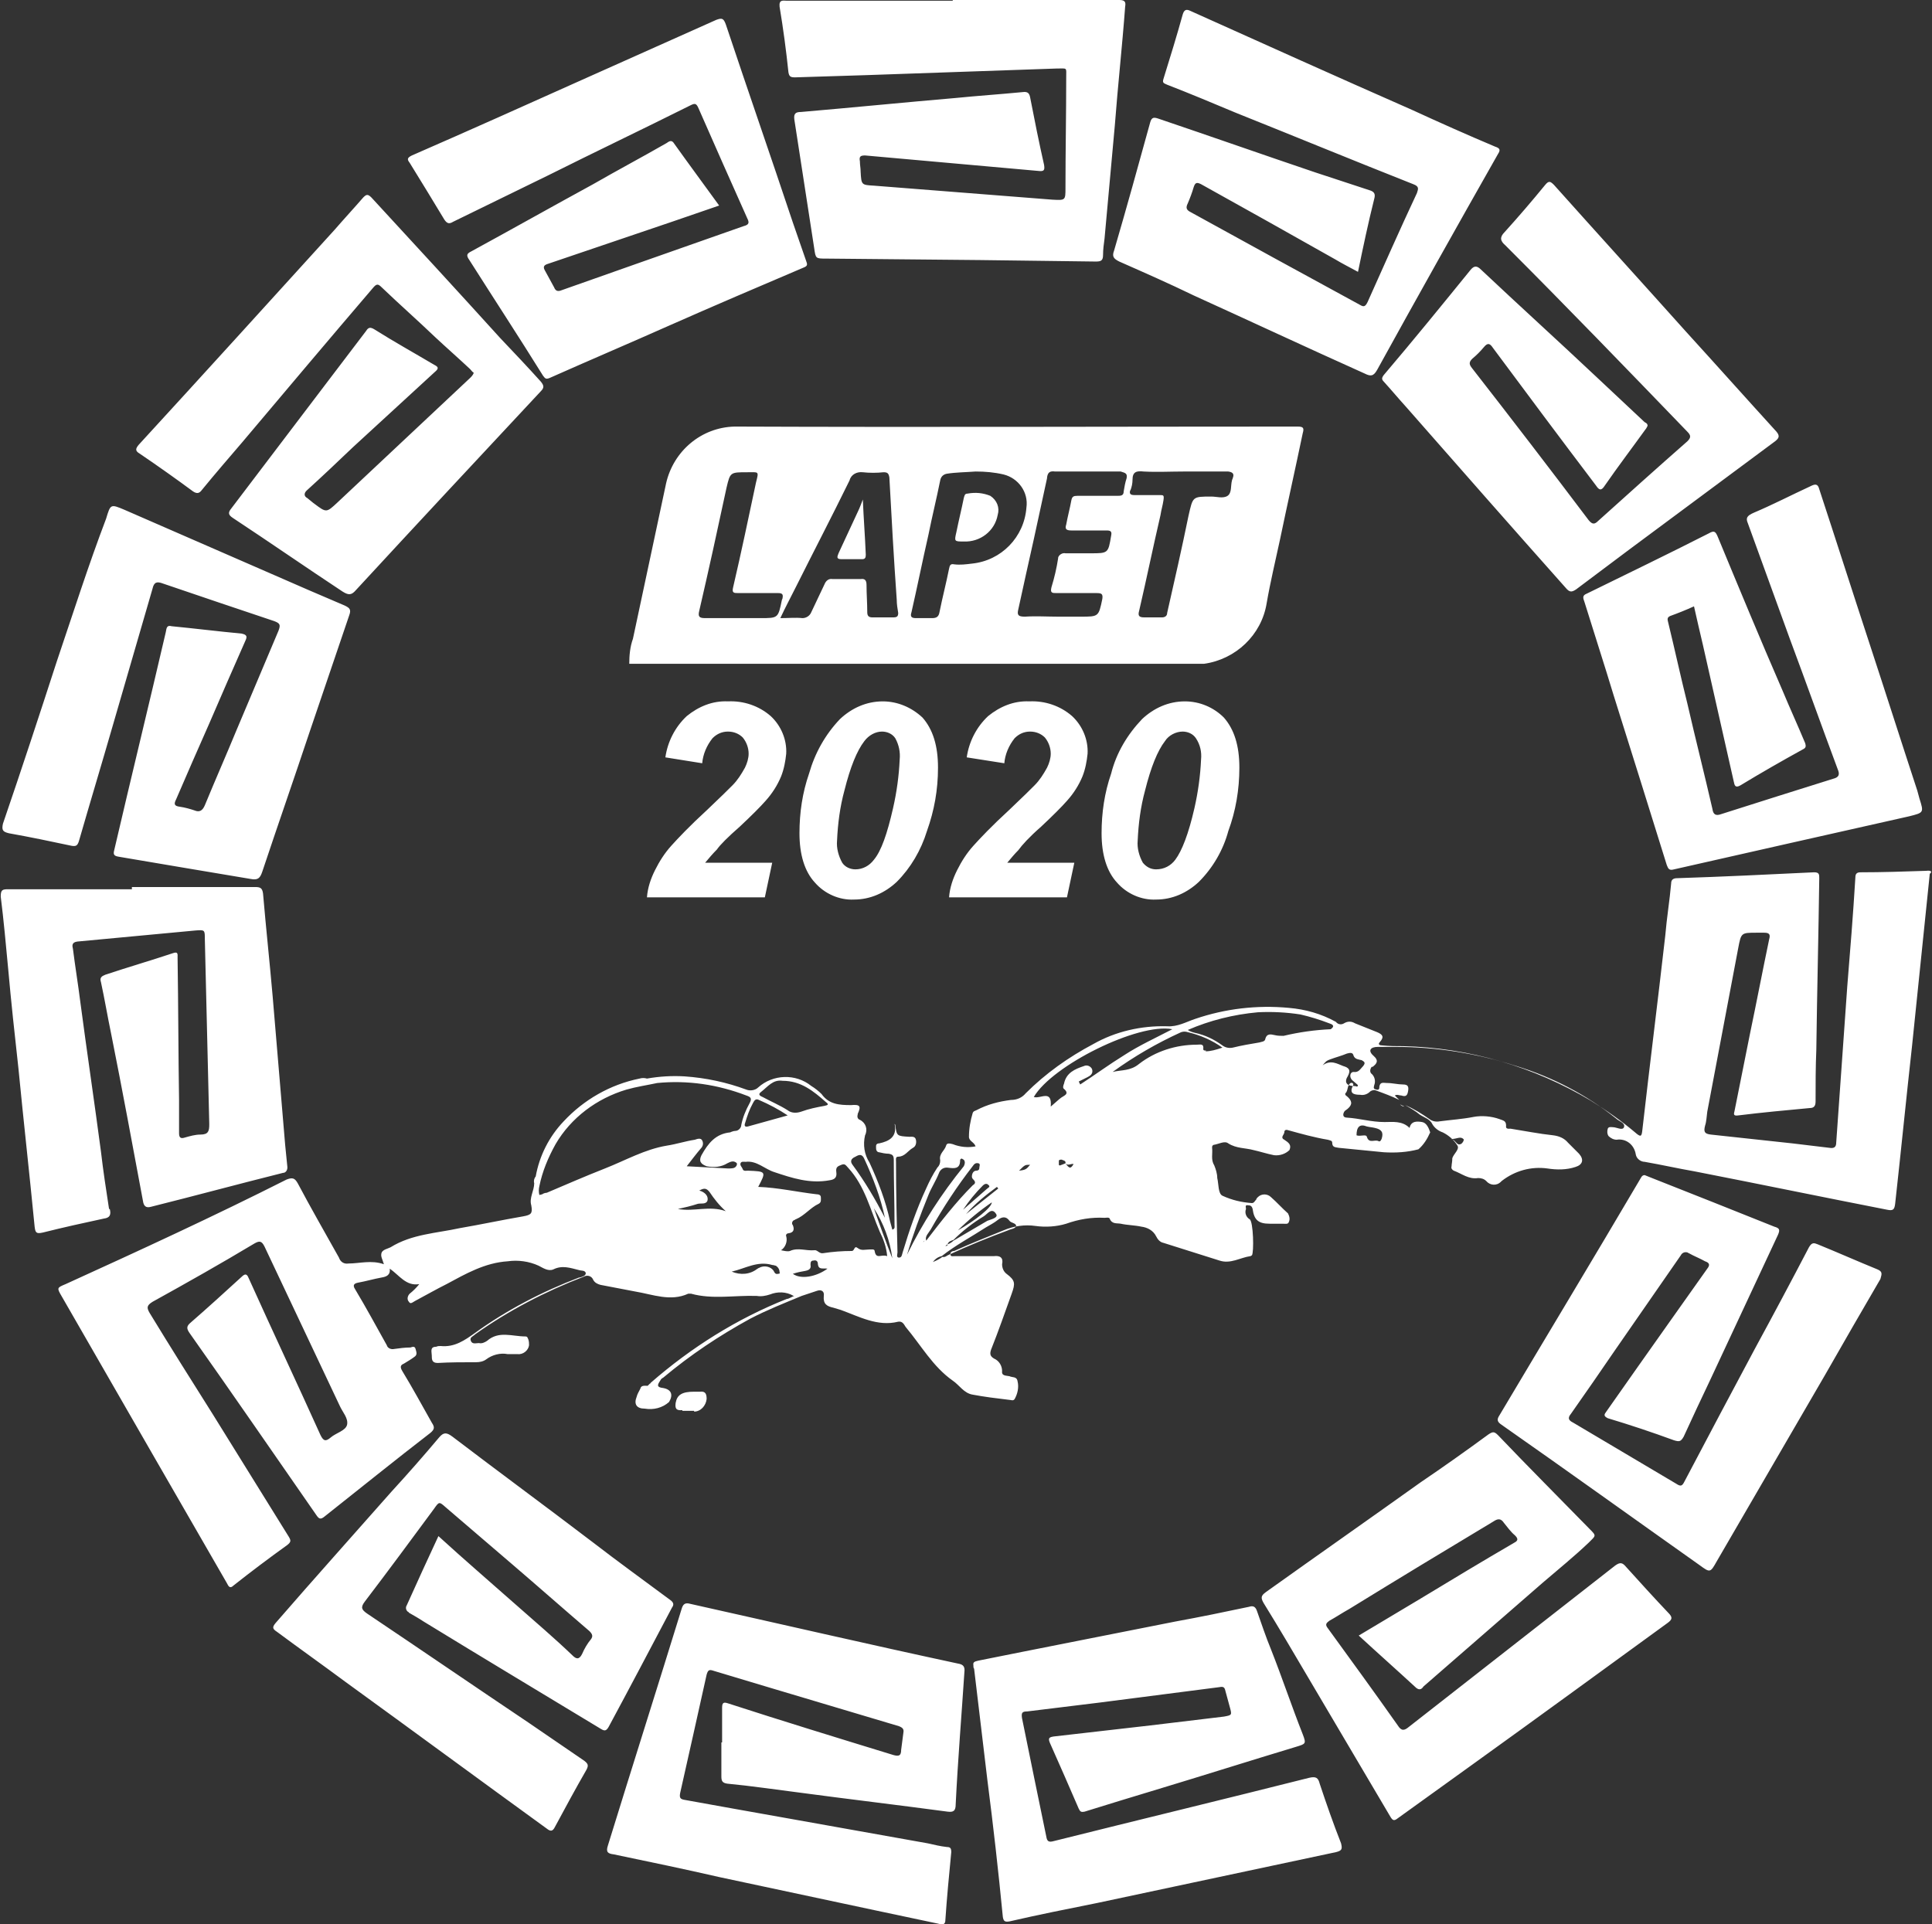 <?xml version="1.0" encoding="utf-8"?>
<!-- Generator: Adobe Illustrator 24.2.1, SVG Export Plug-In . SVG Version: 6.00 Build 0)  -->
<svg version="1.1" id="Layer_1" xmlns="http://www.w3.org/2000/svg" xmlns:xlink="http://www.w3.org/1999/xlink" x="0px" y="0px"
	 viewBox="0 0 262.2 261.2" style="enable-background:new 0 0 262.2 261.2;" xml:space="preserve">
<rect x="0" y="0" width="262.2" height="261.2" fill="#333333" stroke="none"/>
<style type="text/css">
	.st0{fill:#FFFFFF;}
</style>
<path class="st0" d="M107,9.8c0.1,0.6,0.3,0.7,0.9,0.7c3.2-0.1,6.4-0.2,9.6-0.3c8.6-0.3,17.3-0.6,25.9-0.9c1.5,0,1.3-0.2,1.3,1.2
	c0,5-0.1,10-0.1,15c0,1.7,0,1.7-1.8,1.6l-24.2-1.9c-1.7-0.1-1.7-0.1-1.8-1.9c0-0.5-0.1-0.9-0.1-1.4c-0.1-0.6,0-0.8,0.7-0.8
	c7.8,0.7,15.7,1.4,23.5,2.1c0.8,0.1,0.9-0.1,0.8-0.8c-0.7-3.1-1.3-6.1-1.9-9.2c-0.1-0.5-0.3-0.8-1-0.7c-3.1,0.3-6.1,0.5-9.1,0.8
	c-7,0.6-14,1.3-21,1.9c-0.7,0-1,0.2-0.9,1c0.9,5.8,1.8,11.7,2.7,17.5c0.2,1.4,0.2,1.4,1.6,1.4l21,0.2l15.6,0.2c0.7,0,1-0.1,1-0.9
	c0-0.7,0.1-1.5,0.2-2.2l1.4-15.4c0.4-5.3,1-10.7,1.4-16.1c0.1-0.6,0-0.9-0.8-0.9h-22.6l0,0.1h-22.5c-0.5,0-1.1-0.2-1,0.8
	C106.3,3.9,106.7,6.9,107,9.8z M197,158.3c-0.1,0.3,0.1,0.5,0.3,0.6c1.1,0.4,2,1.2,3.3,1c0.4,0,0.8,0.1,1.1,0.4
	c0.5,0.6,1.4,0.7,2,0.1c0,0,0,0,0.1-0.1c1.8-1.4,4-2,6.2-1.7c1.3,0.2,2.6,0.2,3.8-0.2c1-0.3,1.2-1,0.5-1.8c-0.5-0.5-1-1-1.5-1.5
	c-0.5-0.6-1.2-0.9-2-1c-1.9-0.2-3.9-0.6-5.8-0.9c-0.2,0-0.7,0.1-0.6-0.4c0-0.7-0.4-0.7-0.9-0.9c-1.1-0.4-2.4-0.5-3.5-0.3
	c-1.5,0.3-3.1,0.4-4.6,0.6c-0.5,0.1-1,0-1.4-0.3c-1-0.7-2.1-1.4-3.3-1.9c0.7,0.4,1.4,0.8,2,1.3c0.6,0.4,1.4,0.6,1.7,1.3v0
	c0.3,0.5,0.8,0.9,1.4,1.1c0.8,0.4,1.5,1,2,1.8c0.3,0.5-0.5,1.1-0.7,1.7C197.1,157.7,197,158,197,158.3z M197,154.6
	c0.7,0,1.2-0.4,1.6,0v0c0.2,0.1-0.2,0.7-0.4,0.7C197.7,155.5,197.6,154.8,197,154.6z M190.6,150.2L190.6,150.2l-0.6-0.3
	C190.2,150.1,190.4,150.2,190.6,150.2z M190.7,150.2L190.7,150.2L190.7,150.2L190.7,150.2z M261.4,118.2L261.4,118.2
	c-3,0.1-5.9,0.2-8.9,0.2c-0.5,0-0.7,0.2-0.7,0.7c-0.3,5-0.7,9.9-1.1,14.8c-0.5,7.1-1,14.1-1.5,21.2c0,0.6-0.3,0.8-0.9,0.7
	c-1.7-0.2-3.3-0.4-5-0.6c-3.7-0.4-7.4-0.8-11.1-1.2c-0.9-0.1-1-0.4-0.8-1.2c0.2-0.6,0.2-1.2,0.3-1.9c1.4-7.4,2.8-14.8,4.2-22.2
	c0.4-2.1,0.4-2.1,2.5-2.1h1c0.7,0,0.9,0.2,0.7,0.9c-0.9,4.3-1.7,8.5-2.6,12.8c-0.7,3.5-1.4,7-2.1,10.5c-0.1,0.4-0.2,0.7,0.5,0.6
	c3.2-0.4,6.5-0.7,9.7-1c0.6,0,0.8-0.3,0.8-0.9c0-2.3,0-4.7,0.1-7c0.1-7.8,0.3-15.6,0.4-23.3c0-0.5,0-0.8-0.7-0.8
	c-6.2,0.3-12.4,0.6-18.6,0.8c-0.5,0-0.8,0.2-0.8,0.7c-0.2,2.3-0.6,4.7-0.8,7.1c-1,8.8-2.1,17.5-3.1,26.3c-0.1,1-0.2,1.1-1,0.4
	c-1.9-1.6-3.9-3-6-4.3c-7.7-4.6-16.5-7.2-25.5-7.4c-0.9,0-1.8,0-2.8-0.1c-0.3,0-0.7-0.1-0.3-0.5c0.6-0.7,0.3-1-0.4-1.3
	c-1-0.4-2-0.8-3-1.2c-0.5-0.3-1-0.3-1.5,0c-0.3,0.2-0.8,0.2-1.1-0.2c-2-1.1-4.1-1.7-6.4-1.9c-4.3-0.4-8.6,0.1-12.7,1.5
	c-1.2,0.4-2.4,1.1-3.8,1c-3.5-0.1-7,0.7-10,2.4c-3.4,1.8-6.5,4-9.2,6.7c-0.5,0.6-1.2,0.9-2,0.9c-1.6,0.2-3.2,0.6-4.7,1.4
	c-0.2,0.1-0.4,0.1-0.5,0.4c-0.3,1-0.5,2.1-0.5,3.2c0,0.6,0.7,0.7,0.9,1.3c-1,0.2-2.1,0.1-3.1-0.3c-0.4-0.1-0.8-0.2-0.9,0.2
	c-0.2,0.7-1,1.1-0.8,2c0,0.4-0.1,0.7-0.4,1c-0.6,0.9-1.1,1.9-1.5,2.8c-1.3,2.8-2.3,5.7-3.2,8.7c-0.1,0.3-0.1,0.7-0.5,0.7
	s-0.2-0.5-0.2-0.7c-0.1-4.1-0.2-8.2-0.2-12.3c0-0.3-0.1-0.7,0.3-0.7c0.9,0,1.3-0.8,2-1.2c0.4-0.2,0.5-0.7,0.4-1.1
	c-0.1-0.5-0.6-0.4-0.9-0.4c-1.7-0.1-1.7-0.1-1.9-1.6c0-0.1-0.1-0.1-0.1-0.2c0.4,1.8-0.7,2.4-2.1,2.7h-0.1c-0.4,0.1-0.3,0.4-0.3,0.7
	c0,0.3,0.2,0.5,0.4,0.5c0,0,0,0,0,0c0.4,0.1,0.9,0.2,1.3,0.2c0.6,0.1,0.7,0.3,0.7,0.9c0,3,0.1,5.9,0.1,8.8c0,0.2,0.1,0.5-0.3,0.6
	c-0.1-0.4-0.2-0.7-0.3-1.1c-0.6-2.8-1.6-5.4-2.8-8c-0.7-1.1-0.9-2.4-0.6-3.7c0.4-0.8,0.1-1.7-0.7-2.1c-0.3-0.1-0.4-0.4-0.3-0.7
	c0,0,0-0.1,0-0.1c0.5-1.1,0.3-1.3-0.9-1.2c-1.6,0-3-0.1-4-1.5c-0.4-0.4-0.9-0.8-1.4-1.1c-2.1-1.7-5.2-1.6-7.2,0.2
	c-0.4,0.4-1.1,0.5-1.6,0.3c-2.7-1-5.5-1.6-8.4-1.8c-1.7-0.1-3.4,0-5.1,0.3c-0.3-0.1-0.7-0.1-1,0c-4,0.8-7.6,2.9-10.3,5.8
	c-2,2.1-3.3,4.7-3.8,7.5c-0.2,0.2-0.3,0.6-0.2,0.9c0,1-0.7,2-0.4,3c0.2,1.1,0,1.3-1.1,1.5c-2.9,0.5-5.7,1.1-8.6,1.6
	c-3.2,0.7-6.5,0.8-9.4,2.6c-0.4,0.2-1,0.3-1.2,0.7c-0.2,0.5,0.1,0.9,0.3,1.6c-1.7-0.6-3.3-0.1-4.8-0.1c-0.6,0.1-1.1-0.2-1.3-0.8
	c-1.9-3.4-3.8-6.7-5.6-10.1c-0.4-0.7-0.7-0.8-1.5-0.5C29,165.1,19,169.7,8.9,174.3c-1.2,0.5-1.2,0.5-0.5,1.7L21,197.9l9.8,17
	c0.2,0.4,0.4,0.8,0.9,0.3c2.4-1.9,4.8-3.7,7.3-5.5c0.5-0.4,0.5-0.6,0.2-1.1c-3.4-5.5-6.9-11.1-10.3-16.6c-2.9-4.6-5.8-9.2-8.6-13.8
	c-0.4-0.7-0.4-1,0.4-1.5c4.7-2.6,9.3-5.2,13.8-7.9c0.7-0.4,1-0.4,1.4,0.4c3.4,7.2,6.8,14.4,10.2,21.6c0.4,0.9,1.2,1.7,1,2.6
	c-0.2,0.8-1.5,1.1-2.2,1.7c-0.7,0.6-1,0.5-1.4-0.3c-3.2-7.1-6.5-14.1-9.7-21.2c-0.2-0.5-0.4-0.9-1-0.3c-2.3,2.1-4.6,4.2-6.9,6.2
	c-0.6,0.5-0.6,0.8-0.2,1.4c5.8,8.2,11.5,16.5,17.2,24.7c0.4,0.6,0.6,0.7,1.2,0.2c4.8-3.8,9.5-7.6,14.3-11.3c0.6-0.5,0.6-0.8,0.2-1.4
	c-1.3-2.3-2.6-4.7-4-7c-0.3-0.5-0.3-0.8,0.2-1c0.5-0.3,1-0.6,1.4-0.9c0.5-0.3,0.3-0.7,0.2-1.1c-0.1-0.4-0.4-0.3-0.7-0.2
	c-0.7,0-1.5,0.1-2.2,0.2c-0.4,0.1-0.9-0.1-1-0.5c-1.4-2.5-2.8-5.1-4.3-7.6c-0.4-0.6-0.1-0.8,0.4-0.9c1.1-0.2,2.1-0.5,3.2-0.7
	c0.6-0.1,1.2-0.3,1.1-1.2c1.3,0.9,2.2,2.4,4,2.1c-0.4,0.5-0.8,0.9-1.3,1.3c-0.3,0.3-0.4,0.8-0.1,1.1c0.2,0.4,0.6,0,0.8-0.1
	c1.5-0.8,2.9-1.6,4.3-2.3c2.6-1.4,5.2-2.9,8.3-3.1c1.4-0.2,2.9,0,4.2,0.6c0.6,0.3,1.3,0.8,2,0.5c1.2-0.6,2.3-0.2,3.5,0.1
	c0.3,0.1,0.8,0,0.9,0.4c0,0.4-0.5,0.5-0.8,0.6c0,0-0.1,0-0.1,0c-5,1.9-9.8,4.4-14.1,7.5c-1.4,1-2.8,2-4.7,1.8c-0.2,0-0.4,0-0.6,0.1
	c-0.9,0-0.6,0.7-0.6,1.2c0,0.5,0,1,0.8,1c1.7-0.1,3.5-0.1,5.2-0.1c0.5,0,1-0.1,1.4-0.4c0.8-0.6,1.9-0.9,2.9-0.7h1.3
	c0.8,0.1,1.5-0.5,1.6-1.2c0-0.3,0-0.5-0.1-0.8c-0.1-0.2-0.1-0.4-0.4-0.4c-1.8,0-3.6-0.8-5.2,0.6c-0.3,0.2-0.7,0.4-1.1,0.3
	c-0.4,0-0.9,0.2-1.1-0.3c-0.2-0.5,0.3-0.6,0.6-0.9c4.5-3.2,9.5-5.8,14.7-7.8c0.5-0.3,1.1-0.1,1.3,0.4c0,0,0,0,0,0
	c0.2,0.4,0.6,0.6,1,0.7c1.6,0.3,3.1,0.6,4.7,0.9c2.4,0.4,4.8,1.4,7.2,0.3c0.1,0,0.2,0,0.4,0c2.9,0.8,5.9,0.2,8.9,0.3
	c0.6,0.1,1.2,0,1.8-0.2c1-0.4,2.2-0.4,3.2,0.2l0.1,0c-0.3,0.1-0.6,0.3-0.9,0.4l-0.1,0c-6.8,2.7-13,6.6-18.5,11.4
	c0,0.1-0.1,0.1-0.1,0.1l-0.3,0.3c-0.4,0-0.9-0.1-1,0.4c-0.2,0.4-0.4,0.7-0.5,1.1c-0.4,1,0,1.6,1.1,1.6c1.2,0.2,2.4-0.1,3.3-0.9
	c0.6-1,0.3-1.7-0.8-1.9c-0.9-0.1-0.8-0.4-0.4-1c0.1-0.2,0.2-0.3,0.4-0.4c3.7-3.1,7.6-5.7,11.8-8c2.3-1.2,4.6-2.1,7-3.1l0,0l2.1-0.7
	c0.6-0.2,1,0.1,0.9,0.7c-0.1,1.1,0.4,1.4,1.3,1.6c0.3,0.1,0.7,0.2,1,0.3c2.5,0.9,5,2.3,7.8,1.6c0.6-0.1,0.8,0.4,1,0.7
	c2.1,2.5,3.7,5.4,6.4,7.3c0.9,0.6,1.5,1.7,2.7,1.9c1.6,0.3,3.2,0.5,4.9,0.7c0.3,0,0.6,0.2,0.8-0.1c0.4-0.7,0.6-1.6,0.4-2.4
	c-0.1-0.7-0.7-0.5-1.1-0.7c-0.4-0.1-1.1,0-1-0.7c0-0.7-0.4-1.4-1.1-1.7c-0.5-0.3-0.6-0.6-0.4-1.2c1-2.5,1.9-5.1,2.8-7.6
	c0.5-1.4,0.5-1.8-0.7-2.7c-0.4-0.3-0.6-0.8-0.6-1.3c0.2-0.9-0.3-1.2-1.1-1.1h-5.3c-0.2,0-0.6,0.1-0.6-0.2c-0.1-0.3,0.2-0.5,0.5-0.5
	c2.2-1,4.5-1.9,6.7-2.8c1.4-0.6,2.9-0.8,4.3-0.6c1.4,0.2,2.9,0.1,4.2-0.3c1.7-0.6,3.4-0.9,5.2-0.8c0.2,0,0.6-0.1,0.7,0.1
	c0.3,0.8,1,0.6,1.5,0.7c0.9,0.2,1.9,0.2,2.8,0.4c0.8,0.1,1.6,0.5,2,1.3c0.2,0.4,0.5,0.8,1,0.9c2.5,0.8,5.1,1.6,7.6,2.4
	c1.5,0.5,2.8-0.4,4.2-0.6c0.1,0,0.1-0.1,0.2-0.1c0.3-0.4,0.2-4.6-0.3-4.9c-0.5-0.3-0.7-0.9-0.5-1.4c0-0.2-0.2-0.6,0.3-0.5
	c0.3,0,0.5,0.1,0.6,0.5c0.2,1.5,0.8,2,2.3,2h1.8c0.3,0,0.7,0.1,0.8-0.2c0.2-0.4,0.1-0.8-0.1-1.2c-0.8-0.7-1.5-1.5-2.3-2.2
	c-0.5-0.5-1.3-0.5-1.8,0c-0.1,0.1-0.2,0.2-0.2,0.3c-0.2,0.2-0.3,0.5-0.6,0.5c-1.4-0.1-2.7-0.4-4-1c-0.6-0.3-0.5-1.6-0.7-2.4
	c0-0.6-0.2-1.2-0.4-1.7c-0.5-0.8-0.2-1.6-0.3-2.4c0-0.2,0-0.3,0.2-0.4c0.7-0.1,1.5-0.6,2-0.2c1.1,0.7,2.3,0.6,3.4,0.9
	c0.9,0.2,1.8,0.5,2.8,0.7c0.8,0.1,1.6-0.2,2.1-0.7c0.3-0.7-0.1-1-0.7-1.4c-0.6-0.3,0-0.7,0-1c0-0.3,0.2-0.4,0.5-0.3
	c1.8,0.5,3.6,1,5.4,1.3c0.3,0.1,0.6,0.1,0.6,0.4c0,0.7,0.5,0.6,0.9,0.7c2,0.2,4.1,0.4,6.1,0.6c1.6,0.1,3.2,0,4.7-0.4
	c0.7-0.6,1.2-1.4,1.6-2.3c-0.2-0.6-0.5-1.3-1.1-1.4c-0.6-0.1-1.5-0.2-1.7,0.8c-1-1-2.3-0.8-3.4-0.8c-1.8,0-3.4-0.5-5.1-0.6
	c-0.6,0-0.6-0.5-0.3-0.9c0.1-0.1,0.3-0.2,0.4-0.3c0.7-0.6,0.6-1.1-0.1-1.7c-0.2-0.1-0.3-0.3-0.2-0.4c0.4-0.4,0.2-1.1,0.7-1.4
	c0.2-0.1,0.5,0.1,0.3,0.4c-0.5,1,0.1,1.2,1,1.2c0.5,0.1,1-0.1,1.3-0.4c0.2-0.2,0.6-0.3,0.8-0.2c1.1,0.4,2.2,0.8,3.2,1.3
	c-0.2-0.2-0.4-0.4-0.6-0.6c0.3-0.2,0.6,0,0.9,0c0.6,0.2,0.8,0,0.9-0.6c0.1-0.6,0-0.9-0.7-0.9c-0.7,0-1.4-0.2-2.2-0.2
	c-0.4,0-0.9-0.2-1,0.5c0,0.2,0,0.5-0.4,0.4c-0.4-0.1-0.4-0.2-0.3-0.6c0.2-0.5,0.1-1.1-0.3-1.5c-0.3-0.2-0.3-0.6-0.1-0.9
	c0-0.1,0.1-0.1,0.2-0.1c0.5-0.4,0.9-0.8,0.1-1.5s-0.4-1.2,0.6-1.2c0.9,0,1.6,0,2.4,0c5.6,0,11.1,0.9,16.4,2.6
	c4.9,1.5,9.5,3.9,13.5,7.1c0.4,0.4,1.3,0.6,1.1,1.2c-0.2,0.5-1,0-1.5,0c-0.2,0-0.6-0.1-0.7,0.2c-0.1,0.3-0.1,0.7,0.1,1
	c0.3,0.3,0.7,0.5,1.1,0.5c1.3-0.2,2.4,0.7,2.6,2c0,0,0,0,0,0c0.1,0.6,0.7,1,1.2,1c2.3,0.4,4.5,0.9,6.8,1.3
	c8.7,1.7,17.4,3.5,26.1,5.2c0.9,0.2,1-0.1,1.1-0.8c0.8-7.2,1.5-14.3,2.3-21.5c0.8-7.8,1.6-15.5,2.4-23.3
	C262.2,118.4,262.2,118.1,261.4,118.2z M116.1,157L116.1,157c0.5-0.3,0.9-0.4,1.2,0.3c1.2,2.6,2.2,5.2,2.8,8
	c-1.3-2.5-2.7-4.9-4.4-7.2C115.4,157.7,115.4,157.3,116.1,157z M103.3,148.2c0.9-0.7,1.6-1.7,2.9-1.5c2.5,0,4.2,1.4,5.9,2.9
	c0.4,0.3,0.3,0.4-0.2,0.5c-1.1,0.2-2.1,0.4-3.2,0.8c-0.6,0.2-1.3,0.2-1.8-0.2c-1.1-0.7-2.3-1.2-3.4-1.8
	C103,148.7,102.9,148.5,103.3,148.2z M102.2,149.7c0.2-0.4,0.4-0.6,0.8-0.4c1.4,0.6,2.7,1.3,3.9,2.1l-5.4,1.5
	c-0.4,0.1-0.5-0.1-0.4-0.4C101.4,151.5,101.7,150.6,102.2,149.7L102.2,149.7z M92,164.1L92,164.1c0.9-0.2,1.8-0.4,2.7-0.7
	c0.4-0.1,1.1,0.1,1.3-0.4c0.2-0.6-0.3-1.2-1.1-1.4c0.7-0.4,1-0.3,1.4,0.2c0.6,0.9,1.3,1.8,2.2,2.6C96.3,163.6,94.2,164.5,92,164.1z
	 M98.8,158.6L98.8,158.6l-5.6-0.3c0.7-0.9,1.3-1.7,1.9-2.4c0.3-0.3,0.4-0.7,0.2-1.1c-0.2-0.4-0.7-0.2-1-0.1
	c-1.3,0.2-2.5,0.6-3.8,0.8c-3,0.5-5.6,2-8.4,3.1c-2.8,1.1-5.3,2.2-7.9,3.3c-0.2,0-0.5,0.1-0.6,0.2l-0.4,0.1c-0.1-0.4-0.1-0.8,0-1.2
	c0.4-2,1.2-3.9,2.2-5.7c2.1-3.6,5.6-6.2,9.6-7.4c1.4-0.4,2.8-0.6,4.2-0.9c4.1-0.4,8.2,0.2,12.1,1.7c0.6,0.2,0.8,0.4,0.4,1.1
	c-0.5,0.9-0.9,1.9-1.1,2.9c0,0.4-0.4,0.8-0.8,0.8c-0.2,0-0.5,0.1-0.7,0.2c-2,0.2-3,1.5-3.9,3.1c-0.4,0.8-0.1,1.2,0.7,1.5
	c1,0.2,2,0.1,2.8-0.4c0.4-0.2,0.8-0.4,1.2-0.1c0.2,0.1,0.1,0.4,0,0.5C99.7,158.6,99.3,158.6,98.8,158.6z M105.6,172.9
	c-0.4,0.1-0.5-0.2-0.6-0.4c-0.4-0.6-1.3-0.8-2-0.4c-0.1,0-0.1,0.1-0.2,0.1c-1,0.8-2.3,0.9-3.5,0.4c1.8-0.4,3.5-1.5,5.5-0.9
	c0.2,0,0.4,0.1,0.5,0.1c0.3,0.2,0.5,0.5,0.5,0.9C105.9,172.8,105.8,172.9,105.6,172.9z M107.6,172.9L107.6,172.9
	c0.6-0.2,1.1-0.3,1.7-0.4c0.5-0.1,0.8-0.3,0.7-0.8c0-0.3,0-0.6,0.4-0.6c0.4-0.1,0.6,0.1,0.6,0.5c0.1,0.8,0.7,0.5,1.3,0.6
	C110.8,173.3,108.7,173.7,107.6,172.9z M118.7,169.8L118.7,169.8c0-0.3-0.5-0.2-0.8-0.2c-0.5,0-1,0.2-1.5-0.2
	c-0.5-0.4-0.4,0.4-0.8,0.4c-1.3,0-2.6,0.1-3.9,0.3c-0.5,0.1-0.8-0.5-1.2-0.4c-1.1,0.1-2.2-0.4-3.3,0.1c-0.3,0.1-0.7,0-1.2-0.1
	c0.6-0.4,0.9-1.2,0.7-1.9c-0.1-0.2,0.1-0.4,0.3-0.4c0.8-0.1,0.8-0.6,0.6-1.1c-0.2-0.2-0.1-0.6,0.2-0.7c0.1,0,0.1-0.1,0.2-0.1
	c1.2-0.5,2-1.6,3.1-2.1c0.4-0.2,0.3-0.6,0.3-0.9c0-0.3-0.3-0.4-0.6-0.4c-2.6-0.3-5.2-0.9-7.9-1c1.1-2.1,1.1-2.1-1.4-2.2
	c-0.2,0-0.6,0.1-0.7-0.2s-0.4-0.5-0.3-0.8c0.1-0.3,0.5-0.2,0.7-0.2c1.5-0.2,2.6,1,3.9,1.4c2.4,0.8,4.8,1.6,7.5,1.1
	c0.7-0.1,1-0.4,0.9-1.1c-0.1-0.7,0.2-0.8,0.7-1c0.5-0.2,0.6,0.1,0.9,0.4c2.3,2.5,3,5.7,4.3,8.7c0.5,1,0.9,2.1,1,3.3
	C119.6,170.2,118.9,171,118.7,169.8z M118.6,164c1.3,2,2.2,4.4,2.5,6.8C120.2,168.5,119.4,166.3,118.6,164z M185.5,152.9
	c0.4,0.1,0.7,0.1,1.1,0.2c0.9,0.2,1.2,0.6,0.9,1.5c-0.1,0.2-0.2,0.4-0.4,0.3c-0.5-0.3-1.3,0.4-1.6-0.6c-0.1-0.4-0.9,0-1.4-0.2
	C184.1,153,184.5,152.5,185.5,152.9z M181.3,139c-0.2,0.2-0.3,0.5-0.6,0.5C181,139.5,181.2,139.2,181.3,139z M135.5,161.3
	c-1.5,1.2-2.9,2.3-4.4,3.5c1.2-1.4,2.7-2.6,4.2-3.7C135.4,161.2,135.4,161.3,135.5,161.3z M133.5,165.1L133.5,165.1
	c0.5-0.3,1.1-1.3,1.7-0.3c0.3,0.5-0.7,0.7-1.2,0.9c-1.5,0.9-3.1,1.8-4.6,2.7c-0.2,0.2-0.5,0.4-0.8,0.5c0,0.3-0.3,0.2-0.3,0.2
	l0.3-0.2c0.1-0.4,0.5-0.5,0.8-0.6C130.6,167.1,132,166,133.5,165.1z M130,167c1.4-1.4,3-2.7,4.6-3.8
	C134.6,163.9,132.3,165.7,130,167z M134.1,160.8C134.1,160.8,134.1,160.9,134.1,160.8L134.1,160.8c0.4,0.3,0,0.4-0.2,0.6l-3.2,2.8
	c0.8-1.2,1.7-2.3,2.7-3.3C133.6,160.7,133.9,160.6,134.1,160.8z M126,162.2L126,162.2c0.4-1,1-1.9,1.4-2.9c0.2-0.6,0.7-0.9,1.3-0.8
	c0.8,0.1,1.6,0.2,1.6-1c0-0.2,0.2-0.3,0.3-0.2c0.2,0.1,0.3,0.2,0.3,0.3c0.1,0.2,0,0.5-0.1,0.7c-3,3.7-5.6,7.7-7.7,12
	C123.9,167.6,124.9,164.9,126,162.2z M125.6,168.4c-0.2,0-0.2,0.1-0.3,0.2C125.3,168.5,125.4,168.4,125.6,168.4L125.6,168.4z
	 M126.3,166.9c1.7-3,3.6-5.9,5.7-8.6c0.2-0.3,0.4-0.5,0.8-0.4c0.3,0.1,0.1,0.4,0.1,0.7c0,0.2-0.2,0.3-0.4,0.3
	c-0.4,0-0.6,0.4-0.6,0.8c0,0.2,0.1,0.3,0.2,0.4c0.4,0.4,0.2,0.6-0.1,0.8c-2.3,2.3-4.3,4.9-6.3,7.5
	C125.5,167.8,126,167.4,126.3,166.9z M137.9,166.4c-0.1,0.4-0.7,0.4-1.1,0.6c-2.7,1-5.4,2.1-8,3.3c-0.3,0.1-0.5,0.4-0.9,0.3
	c-0.4,0.3-0.8,0.5-1.3,0.7c0.3-0.4,0.7-0.7,1.2-0.8c1.9-1.5,4-2.6,6-3.9c0.5-0.3,1.1-0.6,1.6-1c0.5-0.4,1.1-0.6,1.6,0.1
	C137.2,166,137.9,166,137.9,166.4L137.9,166.4z M138.3,158.9c0.8-0.8,0.8-0.8,1.5-0.8C139.3,158.7,139.2,158.8,138.3,158.9z
	 M144.6,157.9L144.6,157.9l-0.5,0.2c-0.1,0-0.3,0.2-0.4,0c0-0.1,0-0.3,0-0.5c0-0.2,0.2-0.2,0.4-0.2
	C144.2,157.5,144.7,157.5,144.6,157.9c0.3,0.4,0.8,0,1.1,0.1C145.3,158.7,145.1,158.6,144.6,157.9z M146.6,147.2l-0.2-0.4
	c0.4-0.2,0.8-0.4,1.2-0.6c0.4-0.2,0.8-0.5,0.6-1.1c-0.2-0.4-0.7-0.6-1.1-0.4c-1.2,0.4-2.4,0.9-2.7,2.4c-0.1,0.2-0.2,0.6,0,0.7
	c0.8,0.7,0,0.9-0.4,1.2s-0.8,0.7-1.4,1.2c0.2-2.4-1.4-1-2.3-1.3c2.5-4.3,14.2-10.1,18.8-9.2c-2.3,1.2-4.5,2.2-6.5,3.5
	C150.5,144.5,148.6,145.9,146.6,147.2z M163.6,142.7l0.1-0.1c-0.2,0-0.4,0-0.4-0.2c0.1-0.8-0.4-0.6-0.9-0.6c-2.8,0-5.6,0.9-7.8,2.6
	c-1.2,1-2.4,0.8-3.6,1.1c2.9-2.1,6-3.9,9.3-5.4c0.3-0.1,0.6-0.1,0.9,0c1.7,0.4,3.3,1.1,4.7,2.1C165,142.5,164.3,142.7,163.6,142.7z
	 M174.2,140.6L174.2,140.6c-0.4,0-0.8,0-1.2-0.1c-0.5-0.1-1.1-0.3-1.3,0.6c-0.1,0.3-0.5,0.3-0.8,0.4c-1.2,0.2-2.4,0.4-3.6,0.7
	c-0.5,0.1-1,0-1.4-0.3c-1.1-0.8-2.3-1.4-3.7-1.7c-0.4-0.1-0.7-0.2-1-0.4c3-1.3,6.2-2.1,9.5-2.4c1.9-0.1,3.9,0,5.8,0.3
	c1.3,0.3,2.6,0.7,3.9,1.2c0.3,0.1,0.9,0.3,0.2,0.8C178.4,139.8,176.3,140.1,174.2,140.6z M185,144.7c-0.4,0.4-0.6,0.9-1.3,0.8
	c-0.5,0-0.6,0.7-0.2,1.1c0.2,0.2,0.5,0.4,0.8,0.7l-0.1,0.2c-0.2-0.1-0.5-0.1-0.7-0.1c-0.9-0.1-1-0.7-0.6-1.3
	c0.5-0.9,0.1-1.2-0.6-1.4c-0.8-0.3-1.7-0.9-2.8-0.1c0.5-0.6,0.5-0.6,1-0.8c0.8-0.3,1.6-0.5,2.3-0.8c0.4-0.1,0.8-0.2,0.9,0.3
	c0.2,0.5,0.7,0.5,1.1,0.6C185.1,144.1,185.4,144.2,185,144.7L185,144.7z M171.9,81.9c0.5-2.9,1.2-5.8,1.8-8.6
	c1-4.8,2.1-9.7,3.1-14.5c0.2-0.7,0.1-0.9-0.7-0.9c-25.5,0-50.9,0.1-76.4,0c-4.5,0.1-8.3,3.3-9.3,7.7l0,0c-1.5,7-3,14.1-4.5,21.1
	c-0.4,1.1-0.5,2.3-0.5,3.4h78C167.7,89.5,171.2,86.2,171.9,81.9z M103.2,83.9h-7.5c-0.8,0-1-0.2-0.8-1c1.3-5.6,2.5-11.1,3.7-16.7
	c0.5-2.1,0.5-2.1,2.8-2.1v0c1.6,0,1.6-0.2,1.2,1.4c-1,4.7-2,9.5-3.1,14.2c-0.2,0.8,0.1,0.8,0.7,0.8h5.4c0.6,0,0.7,0.2,0.6,0.7
	c0,0.1-0.1,0.2-0.1,0.3C105.6,83.9,105.6,83.9,103.2,83.9z M121.2,83.8h-2.8c-0.5,0-0.7-0.2-0.7-0.7c0-1.2-0.1-2.5-0.1-3.7
	c0-0.6-0.2-0.9-0.8-0.8H113c-0.5-0.1-0.9,0.2-1.1,0.7c-0.6,1.3-1.2,2.5-1.8,3.8c-0.2,0.5-0.7,0.8-1.2,0.8c-0.9-0.1-1.9,0-3,0
	c0.7-1.5,1.4-2.8,2.1-4.2c2.4-4.8,4.9-9.6,7.3-14.5l0,0c0.2-0.8,1-1.2,1.8-1.1c0.9,0.1,1.9,0.1,2.8,0c0.5,0,0.7,0.1,0.8,0.7
	c0.3,5.5,0.6,11,1,16.6c0,0.6,0.1,1.2,0.2,1.8C121.9,83.7,121.7,83.8,121.2,83.8z M131.9,76.5c-0.8,0.1-1.6,0.2-2.4,0.1
	c-0.5-0.1-0.6,0.1-0.7,0.6c-0.4,2-0.9,3.9-1.3,5.9c-0.1,0.6-0.4,0.8-1,0.8c-0.7,0-1.5,0-2.2,0c-0.6,0-0.8-0.2-0.6-0.8v0
	c0.8-3.5,1.5-7,2.3-10.5c0.5-2.5,1.1-4.9,1.6-7.4c0.1-0.5,0.4-0.8,0.9-0.9c1.3-0.2,2.6-0.2,3.9-0.3c1.3,0,2.5,0.1,3.8,0.4
	c2,0.5,3.4,2.4,3.1,4.5C139,72.9,135.9,76.1,131.9,76.5z M152.9,64.9c-0.2,0.6-0.3,1.2-0.4,1.8c0,0.6-0.4,0.6-0.9,0.6h-5.4
	c-0.5,0-0.7,0.1-0.8,0.6c-0.2,1.1-0.5,2.2-0.7,3.3c-0.2,0.6,0,0.8,0.7,0.8h4.8c0.6,0,0.7,0.2,0.6,0.7c-0.4,2.4-0.4,2.4-2.8,2.4h-3.4
	c-0.4-0.1-0.9,0.2-1,0.6c0,0,0,0.1,0,0.1c-0.2,1.3-0.5,2.6-0.9,3.9c-0.2,0.8,0.1,0.8,0.7,0.8h5.4c0.7,0,0.9,0.1,0.8,0.8
	c-0.5,2.4-0.5,2.4-2.9,2.4h-3.1c-1.5,0-3-0.1-4.5,0c-0.9,0-1.1-0.2-0.9-1c0.7-3.2,1.4-6.4,2.1-9.5c0.6-2.8,1.2-5.5,1.8-8.3l0-0.1
	c0.1-0.7,0.4-0.9,1.1-0.8h8.9C152.8,64.2,153,64.3,152.9,64.9z M167.3,64.9c0,0.1-0.1,0.2-0.1,0.3c-0.2,0.7,0,1.7-0.6,2.1
	c-0.6,0.4-1.5,0.1-2.2,0.1c-2.6,0-2.5,0-3.1,2.6c-0.9,4.4-1.9,8.8-2.9,13.2c0,0.4-0.3,0.6-0.7,0.6c0,0,0,0-0.1,0c-0.8,0-1.5,0-2.3,0
	c-0.7,0-0.9-0.2-0.7-0.9c1-4.3,1.9-8.7,2.9-13c0.1-0.7,0.3-1.3,0.4-2s0-0.7-0.5-0.7H154c-0.5,0-0.8-0.1-0.6-0.7l0,0.1
	c0.2-0.5,0.3-1,0.3-1.5c0-1.1,0.6-1.2,1.5-1.1c1.8,0.1,3.7,0,5.5,0h6C167.4,64.1,167.5,64.4,167.3,64.9z M229,58.6
	c0.5,0.5,0.5,0.8,0,1.3c-4.1,3.6-8.1,7.2-12.1,10.8c-0.5,0.5-0.8,0.5-1.3-0.1c-5.2-6.9-10.5-13.8-15.8-20.6c-0.4-0.5-0.5-0.8,0-1.3
	c0.6-0.5,1.1-1,1.6-1.6c0.5-0.6,0.8-0.5,1.2,0.1c4.6,6.2,9.3,12.5,14,18.7c0.4,0.6,0.7,0.8,1.2,0c1.8-2.6,3.7-5.1,5.5-7.6
	c0.1-0.1,0.2-0.3,0.3-0.5c0-0.3-0.2-0.4-0.4-0.5l-6.5-6.1c-5.2-4.9-10.5-9.7-15.7-14.6c-0.5-0.5-0.9-0.6-1.4,0
	c-3.9,4.8-7.8,9.6-11.8,14.3c-0.3,0.4-0.3,0.6,0,0.9c1,1.1,2,2.3,3,3.4c7.2,8.2,14.4,16.4,21.7,24.6c0.5,0.6,0.8,0.6,1.4,0.2
	c2.4-1.8,4.8-3.6,7.2-5.4l19.8-14.7c0.5-0.4,0.7-0.7,0.2-1.3c-4.1-4.5-8.2-9.1-12.3-13.6c-6-6.7-12-13.3-17.9-19.9
	c-0.5-0.5-0.7-0.6-1.2,0c-1.8,2.2-3.6,4.3-5.5,6.4c-0.7,0.7-0.6,1.2,0.1,1.8C212.6,41.6,220.8,50.1,229,58.6z M19,61.6L19,61.6
	c2.5,1.7,4.9,3.4,7.2,5.1c0.6,0.4,0.9,0.2,1.2-0.2c1.8-2.2,3.7-4.4,5.5-6.5C38.8,53,44.7,46,50.6,39.1c0.5-0.6,0.7-0.6,1.2-0.1
	c2.4,2.3,4.9,4.5,7.3,6.8c1.5,1.4,3.1,2.8,4.7,4.3c0.2,0.2,0.3,0.4,0.5,0.5c-0.1,0.3-0.3,0.5-0.5,0.7l-18,16.9
	c-1.5,1.4-1.5,1.4-3.1,0.2c-0.3-0.2-0.6-0.5-1-0.8c-0.4-0.2-0.5-0.6-0.1-1c2.1-1.9,4.2-3.9,6.3-5.9c3.7-3.4,7.4-6.8,11.1-10.2
	c0.6-0.5,0.5-0.7-0.1-1c-2.7-1.6-5.4-3.1-8.1-4.8c-0.5-0.3-0.8-0.3-1.1,0.2c-1.9,2.5-3.8,5-5.7,7.5c-4.2,5.5-8.4,11.1-12.6,16.6
	c-0.5,0.6-0.4,0.9,0.2,1.3c5,3.3,9.9,6.7,14.9,10c0.8,0.5,1.2,0.5,1.8-0.2c8.3-9,16.7-18,25.1-27c0.5-0.5,0.4-0.8,0-1.3
	c-1.8-2-3.6-3.9-5.5-5.9c-5.8-6.4-11.6-12.7-17.5-19.1c-0.5-0.5-0.7-0.4-1.1,0c-1.3,1.5-2.6,2.9-3.9,4.4
	C36.5,41,27.7,50.7,18.8,60.4C18.4,60.9,18.3,61.2,19,61.6z M14.9,164.1l-0.1,0c-0.4-2.6-0.8-5.2-1.1-7.8
	c-0.9-6.8-1.9-13.5-2.8-20.3c-0.3-2.4-0.7-4.8-1-7.2c-0.1-0.4-0.2-0.9,0.6-1c5.3-0.5,10.6-1,16-1.5c1.3-0.1,1.3-0.1,1.3,1.2
	c0.2,8.4,0.4,16.8,0.6,25.1c0,0.9-0.1,1.4-1.2,1.4c-0.7,0-1.4,0.2-2.1,0.4c-0.6,0.2-0.8,0-0.8-0.6v-4.5c-0.1-6.4-0.1-12.8-0.2-19.3
	c0-0.5,0.1-0.9-0.7-0.6c-3,1-6.1,1.9-9.1,2.9c-0.5,0.2-0.8,0.4-0.6,1c0.5,2.3,0.9,4.7,1.4,7.1c1.5,7.5,2.9,15.1,4.3,22.6
	c0.1,0.7,0.4,1,1.1,0.8c6-1.5,11.9-3.1,17.9-4.6c0.4,0,0.6-0.4,0.6-0.7c0,0,0-0.1,0-0.1c-0.1-1-0.2-2-0.3-3L37,135.2
	c-0.4-4.6-0.9-9.2-1.3-13.9c-0.1-0.8-0.4-0.9-1.1-0.9H17.9v0.3H1.1c-0.8,0-1,0.1-1,1c0.4,3.2,0.7,6.5,1,9.7
	c0.4,4.5,0.9,9.1,1.4,13.6c0.7,7.2,1.5,14.3,2.2,21.5c0.1,0.8,0.2,1,1.1,0.8c2.8-0.7,5.5-1.3,8.3-1.9
	C14.9,165.3,15.1,164.9,14.9,164.1z M254.8,172.3L254.8,172.3c-2.7-1.1-5.4-2.3-8.1-3.4c-0.5-0.2-0.8-0.3-1.2,0.4
	c-2.4,4.6-4.8,9.1-7.3,13.7c-3.2,6-6.4,12-9.6,18.1c-0.3,0.6-0.5,0.7-1.1,0.3c-4.7-2.8-9.3-5.5-14-8.3c-0.6-0.3-0.8-0.6-0.3-1.2
	c1-1.4,2-2.9,3-4.3c3.9-5.7,7.9-11.4,11.9-17.2c0.2-0.4,0.6-0.5,0.9-0.4c0.1,0,0.1,0.1,0.2,0.1c0.7,0.4,1.5,0.7,2.2,1.1
	c0.6,0.2,0.7,0.5,0.3,1c-1.7,2.4-3.4,4.8-5.1,7.2c-2.9,4.1-5.8,8.2-8.6,12.2c-0.3,0.4-0.4,0.6,0.2,0.9c3,0.9,6,1.9,9,3
	c0.7,0.2,0.9,0.2,1.3-0.5c1.2-2.6,2.4-5.2,3.6-7.7c3.1-6.6,6.1-13.1,9.2-19.7c0.3-0.7,0.2-0.9-0.5-1.1c-5.5-2.2-11-4.4-16.6-6.6
	l-1-0.4c-0.4,0-0.5,0.4-0.7,0.7c-6.3,10.7-12.7,21.3-19,31.9c-0.4,0.6-0.3,0.9,0.3,1.3c9,6.3,17.9,12.7,26.8,19
	c1.5,1.1,1.5,1.1,2.4-0.5c4.9-8.4,9.8-16.9,14.7-25.3c2.5-4.4,5-8.7,7.5-13C255.4,172.9,255.5,172.6,254.8,172.3z M60.3,29.8
	c0.4,0.6,0.7,0.6,1.2,0.3c4.3-2.1,8.6-4.2,12.9-6.3c6.4-3.2,12.9-6.3,19.3-9.5c0.6-0.3,0.8-0.3,1.1,0.4c2.2,5,4.4,10,6.6,14.9
	c0.3,0.6,0.3,0.9-0.5,1.1c-4.8,1.7-9.7,3.4-14.5,5.1c-3.4,1.2-6.8,2.4-10.2,3.6c-0.5,0.2-0.8,0.1-1-0.4c-0.4-0.7-0.8-1.5-1.2-2.2
	c-0.3-0.5-0.3-0.8,0.4-1c5.6-1.9,11.2-3.8,16.8-5.7l6.4-2.2c-2.1-2.9-4.1-5.6-6.1-8.4c-0.3-0.5-0.6-0.4-1-0.1
	c-3.3,1.9-6.7,3.7-10,5.6c-5.5,3-11,6.1-16.5,9.1c-0.6,0.3-0.8,0.5-0.3,1.2c3.3,5.2,6.7,10.4,10,15.7c0.3,0.4,0.4,0.5,0.9,0.3
	c5.4-2.4,10.8-4.7,16.2-7.1c6.1-2.7,12.2-5.3,18.3-7.9c0.5-0.2,0.5-0.4,0.3-0.9c-0.6-1.7-1.2-3.5-1.8-5.2c-3-9-6.1-17.9-9.1-26.9
	c-0.3-0.8-0.5-0.9-1.3-0.6c-6,2.7-11.9,5.3-17.9,8c-7.8,3.5-15.6,7-23.4,10.4c-0.6,0.3-0.7,0.5-0.3,1C57.2,24.7,58.8,27.3,60.3,29.8
	z M220.7,212.7L220.7,212.7c-0.5-0.6-0.8-0.7-1.5-0.2c-9.3,7.3-18.7,14.6-28,21.9c-0.6,0.5-1,0.6-1.5-0.2c-3.1-4.4-6.3-8.8-9.5-13.2
	c-0.4-0.5-0.2-0.7,0.2-1c0.9-0.5,1.8-1.1,2.7-1.6c6.5-4,13.1-8,19.6-11.9c0.6-0.4,1-0.4,1.4,0.2c0.5,0.6,0.9,1.2,1.5,1.7
	c0.4,0.4,0.5,0.7-0.1,1c-4.3,2.5-8.6,5.1-12.9,7.7l-8.2,4.9c2.6,2.4,5.2,4.7,7.8,7.1c0.5,0.4,0.8,0.1,1-0.2
	c5.4-4.7,10.8-9.4,16.2-14.1c2.1-1.8,4.2-3.5,6.2-5.4c1-1,1.1-0.9,0.1-1.9c-4.1-4.2-8.3-8.4-12.4-12.7c-0.5-0.5-0.7-0.5-1.3-0.1
	c-3,2.2-6.1,4.4-9.2,6.5c-7,5-14,9.9-21,14.9c-0.7,0.5-0.7,0.8-0.3,1.5c2.1,3.4,4.1,6.8,6.1,10.2c3.7,6.3,7.4,12.5,11.1,18.8
	c0.3,0.5,0.5,0.6,1,0.2c3.3-2.4,6.7-4.8,10-7.2c8.9-6.4,17.8-12.9,26.6-19.3c0.7-0.5,0.7-0.8,0.1-1.4
	C224.5,216.9,222.6,214.8,220.7,212.7z M1.2,113.1L1.2,113.1c2.8,0.5,5.7,1.1,8.5,1.7c0.6,0.1,0.8,0,1-0.6
	c1.5-5.2,3.1-10.5,4.6-15.7c1.8-6.2,3.6-12.4,5.4-18.6c0.2-0.9,0.6-1,1.4-0.7c5,1.7,10,3.4,15.1,5.1c0.8,0.3,0.9,0.5,0.6,1.3
	c-1.9,4.5-3.8,9-5.7,13.5c-1.4,3.4-2.9,6.8-4.3,10.2c-0.3,0.7-0.7,1-1.4,0.7c-0.6-0.2-1.3-0.4-2-0.5c-0.8-0.1-0.8-0.4-0.5-1
	c1.5-3.5,3-6.9,4.5-10.3c1.6-3.7,3.2-7.4,4.8-11c0.2-0.5,0.6-1-0.4-1.2c-3.2-0.3-6.4-0.7-9.5-1c-0.7-0.2-0.7,0.3-0.8,0.8
	c-2.3,9.9-4.7,19.7-7,29.6c-0.2,0.7,0.1,0.8,0.7,0.9c5.9,1,11.8,2,17.8,3c1,0.2,1.3-0.1,1.6-1c2.1-6.3,4.3-12.6,6.4-18.9
	c1.8-5.3,3.6-10.6,5.4-15.9c0.3-0.8,0-1-0.6-1.3c-1.6-0.7-3.3-1.4-4.9-2.1c-8.3-3.6-16.7-7.3-25-10.9c-1.9-0.8-1.9-0.8-2.5,1.2
	C12,76.7,9.9,83.3,7.7,89.8c-2.4,7.4-4.8,14.7-7.3,22C0.2,112.7,0.4,112.9,1.2,113.1z M130,225.8L130,225.8
	c-12.1-2.6-24.2-5.4-36.3-8.1c-0.7-0.2-1,0-1.2,0.7c-3.3,10.7-6.7,21.4-10,32.1c-0.3,0.9,0,1.1,0.8,1.2c4.8,1,9.6,2,14.4,3.1
	l21.1,4.5c2.8,0.6,5.7,1.2,8.5,1.8c0.4,0.1,1,0.3,1-0.5c0.2-3,0.5-6.1,0.8-9.2c0-0.5-0.1-0.7-0.6-0.7c-0.9-0.1-1.7-0.3-2.6-0.5
	l-19.6-3.5c-4.5-0.8-9-1.6-13.4-2.4c-0.6-0.1-0.7-0.3-0.6-0.9c1.2-5.3,2.4-10.7,3.6-16.1c0.2-0.7,0.4-0.7,1-0.5
	c2.7,0.8,5.3,1.6,8,2.4c5.7,1.7,11.4,3.4,17.1,5.1c0.5,0.2,0.7,0.4,0.6,0.9c-0.1,0.7-0.2,1.5-0.3,2.3c0,0.9-0.4,0.9-1.1,0.7
	c-7.5-2.3-15-4.6-22.4-7c-0.6-0.2-0.8-0.1-0.8,0.6v4.7h-0.1v4.6c0,0.6,0.1,0.9,0.8,1c3.2,0.3,6.5,0.8,9.7,1.2
	c6.7,0.9,13.5,1.7,20.2,2.6c0.8,0.1,1.1-0.1,1.1-1c0.3-6.1,0.8-12.1,1.2-18.2C130.9,226.1,130.6,225.9,130,225.8z M179.1,242.1
	L179.1,242.1c-0.2-0.8-0.5-1-1.4-0.8c-11.5,2.9-23.1,5.7-34.7,8.6c-0.7,0.2-0.9,0-1-0.6c-1.1-5.3-2.2-10.7-3.3-16.1
	c-0.1-0.7,0-0.9,0.7-0.9c3.3-0.4,6.5-0.8,9.8-1.2c5.4-0.7,10.8-1.4,16.3-2.1c0.5-0.1,0.7,0,0.8,0.5c0.2,0.7,0.4,1.5,0.6,2.2
	c0.3,1.1,0.3,1.1-0.8,1.3l-10,1.2l-13.1,1.5c-0.6,0.1-0.8,0.2-0.5,0.9c1.3,2.9,2.6,5.9,3.9,8.9c0.2,0.4,0.3,0.5,0.8,0.4
	c3.2-1,6.5-2,9.8-3c6.3-1.9,12.6-3.9,18.9-5.8c1.3-0.4,1.4-0.4,0.9-1.7c-1.5-3.8-2.8-7.7-4.3-11.5c-0.7-1.7-1.3-3.5-1.9-5.2
	c-0.2-0.6-0.5-0.8-1.1-0.6c-3.3,0.7-6.7,1.4-10,2l-20.7,4.1c-2,0.4-4,0.8-6,1.2c-0.3,0.1-0.8,0.1-0.7,0.6c0,0.2,0,0.4,0.1,0.5
	c0.6,5,1.2,10,1.8,15.1c0.8,6.2,1.5,12.4,2.1,18.6c0.1,0.6,0.3,0.7,0.9,0.6c3.9-0.9,7.9-1.7,11.9-2.5c10.8-2.3,21.6-4.6,32.4-6.9
	c0.8-0.2,0.9-0.4,0.7-1.2C180.9,247.4,180,244.8,179.1,242.1z M237.2,71L237.2,71c1.9,5.2,3.8,10.5,5.7,15.7
	c2.2,5.9,4.3,11.8,6.5,17.7c0.3,0.7,0.2,1.1-0.6,1.3c-5.1,1.6-10.2,3.2-15.2,4.8c-0.8,0.3-1.1,0-1.2-0.7c-1.1-4.8-2.3-9.5-3.4-14.3
	c-0.9-3.6-1.7-7.3-2.6-11c-0.1-0.4-0.2-0.7,0.3-0.9c1.1-0.4,2.1-0.8,3.2-1.3c0.4,1.8,0.8,3.5,1.2,5.2c1.4,6.2,2.8,12.4,4.2,18.6
	c0.1,0.5,0.2,0.9,0.9,0.5c2.8-1.7,5.6-3.3,8.5-4.9c0.4-0.2,0.4-0.4,0.3-0.8c-1-2.4-2.1-4.8-3.1-7.2c-3-6.9-5.9-13.9-8.8-20.9
	c-0.3-0.7-0.5-0.8-1.2-0.4c-5.5,2.8-11.1,5.5-16.6,8.2c-0.5,0.2-0.5,0.5-0.3,1c1.3,4.2,2.7,8.5,4,12.8c2.4,7.6,4.8,15.3,7.2,23
	c0.2,0.5,0.3,0.8,1,0.6c10.6-2.4,21.2-4.8,31.9-7.2c2-0.5,2-0.5,1.4-2.4c-0.1-0.4-0.2-0.7-0.3-1.1c-2.2-6.7-4.3-13.3-6.5-20
	c-2.3-7-4.5-13.9-6.8-20.9c-0.2-0.8-0.6-0.7-1.2-0.4c-2.6,1.2-5.1,2.5-7.7,3.6C237.1,70,236.9,70.3,237.2,71z M91.2,218.2
	L91.2,218.2c0.3-0.4,0.2-0.7-0.2-1c-3.5-2.6-7.1-5.2-10.6-7.9c-6.3-4.8-12.7-9.5-19-14.3c-0.8-0.6-1.2-0.6-1.8,0.1
	c-2.1,2.5-4.3,5-6.5,7.4c-5.2,5.9-10.5,11.8-15.7,17.8c-0.5,0.6-0.4,0.8,0.2,1.2c3.1,2.3,6.2,4.5,9.3,6.8
	c9.1,6.6,18.2,13.3,27.3,19.9c0.5,0.4,0.8,0.4,1.1-0.2c1.4-2.6,2.8-5.2,4.3-7.8c0.3-0.6,0.2-0.8-0.3-1.2c-2.5-1.7-5.1-3.5-7.6-5.2
	c-7.3-4.9-14.6-9.9-21.9-14.8c-0.7-0.5-0.9-0.8-0.3-1.6c3.2-4.2,6.3-8.4,9.4-12.6c0.7-1,0.7-1,1.6-0.2l9.1,7.8c3.5,3,6.9,6,10.4,9
	c0.4,0.4,0.5,0.7,0.2,1.1c-0.5,0.6-0.9,1.3-1.2,2c-0.4,0.8-0.8,0.7-1.3,0.2c-2.5-2.4-5.1-4.6-7.7-6.9c-3.5-3.1-7-6.1-10.5-9.3
	c-1.5,3.2-2.9,6.3-4.3,9.4c-0.2,0.3-0.1,0.7,0.2,0.9c0,0,0.1,0,0.1,0.1c0.7,0.4,1.4,0.8,2,1.2c8,4.9,16,9.7,24.1,14.6
	c0.5,0.3,0.7,0.2,1-0.3C85.4,229.2,88.3,223.7,91.2,218.2z M151.9,35.5L151.9,35.5c3.4,1.5,6.8,3,10.1,4.6
	c7.7,3.5,15.4,7.1,23.2,10.6c0.8,0.4,1.2,0.4,1.7-0.5c5.4-9.8,10.9-19.6,16.4-29.3c0.4-0.6,0.2-0.8-0.4-1c-3.8-1.6-7.6-3.3-11.3-5
	c-10-4.4-20-8.9-30-13.4c-0.6-0.3-0.9-0.2-1.1,0.5c-0.8,2.9-1.7,5.8-2.6,8.7c-0.2,0.6,0.1,0.6,0.5,0.8c3.1,1.2,6.2,2.5,9.3,3.8
	c8,3.2,16,6.5,24.1,9.7c0.8,0.3,0.7,0.6,0.5,1.2c-2.3,4.9-4.5,9.9-6.7,14.8c-0.3,0.6-0.5,0.7-1,0.4c-7.7-4.2-15.4-8.4-23-12.6
	c-0.6-0.3-0.7-0.6-0.4-1.2c0.3-0.7,0.6-1.5,0.8-2.2c0.2-0.6,0.4-0.7,1-0.4c6.1,3.4,12.2,6.8,18.2,10.2c1,0.6,2,1.1,3.1,1.7
	c0.7-3.4,1.4-6.7,2.2-9.9c0.2-0.7,0-1-0.7-1.2c-2.4-0.8-4.9-1.6-7.3-2.4c-7.1-2.4-14.2-4.9-21.3-7.3c-0.6-0.2-0.9-0.2-1.1,0.5
	c-1.6,5.8-3.2,11.6-4.9,17.4C150.9,34.8,151.1,35.1,151.9,35.5z M94.2,191.6c0.9,0,1.6-0.8,1.7-1.7c0-0.6-0.1-1.1-0.9-1
	c-0.2,0-0.5,0-0.8,0c-1.6,0-2.3,0.4-2.5,1.5c-0.1,0.7,0,1.1,0.9,1v0.1H94.2z M116.4,69.5c-0.9,1.9-1.7,3.7-2.6,5.6
	c-0.2,0.5-0.3,0.8,0.4,0.8v0h2.8c0.4,0,0.5-0.2,0.5-0.6c-0.1-2.5-0.3-5-0.4-7.5C116.9,68.3,116.7,68.9,116.4,69.5z M134.4,67.3
	c-1-0.4-2-0.5-3.1-0.3c-0.4,0-0.4,0.3-0.5,0.6c-0.3,1.5-0.7,3.1-1,4.6c-0.3,1.3-0.3,1.3,1,1.3c2.2,0.1,4.2-1.4,4.6-3.6
	C135.7,68.9,135.3,67.9,134.4,67.3z M130.9,73.6C130.9,73.6,130.9,73.6,130.9,73.6C130.8,73.6,130.8,73.6,130.9,73.6L130.9,73.6z
	 M100.4,112.2c1.6-1.5,2.8-2.7,3.5-3.5c0.9-1,1.6-2.1,2.1-3.3c0.4-1,0.6-2.1,0.7-3.1c0.1-1.9-0.7-3.8-2.1-5.1
	c-1.6-1.4-3.7-2.1-5.8-2c-2.1-0.1-4,0.7-5.6,2c-1.6,1.5-2.6,3.5-2.9,5.6l5,0.8l0,0c0.1-1.2,0.6-2.4,1.4-3.4c0.6-0.6,1.3-0.9,2.1-0.9
	c0.8,0,1.5,0.3,2,0.8c0.5,0.6,0.8,1.4,0.8,2.2c0,0.6-0.2,1.3-0.5,1.9c-0.5,0.9-1,1.7-1.7,2.4c-0.5,0.5-1.6,1.6-3.4,3.3
	c-2.4,2.2-4,3.9-4.9,4.9c-0.9,1-1.6,2.1-2.2,3.3c-0.6,1.2-1,2.4-1.1,3.7h16l1-4.7h-9.1c0.5-0.6,1-1.2,1.6-1.8
	C97.7,114.7,98.8,113.6,100.4,112.2z M119.8,95.2c-2.2,0-4.2,0.9-5.8,2.4c-2,2.1-3.4,4.6-4.2,7.4c-0.9,2.6-1.3,5.3-1.3,8.1h0
	c0,2.9,0.7,5.2,2.1,6.7c1.3,1.5,3.3,2.4,5.3,2.3c2.2,0,4.2-0.9,5.8-2.4c1.9-1.9,3.3-4.3,4.1-6.9c1-2.8,1.5-5.6,1.5-8.6
	c0-3-0.7-5.2-2.1-6.8C123.7,96,121.8,95.2,119.8,95.2z M122.1,103.1c-0.1,2.2-0.4,4.4-0.9,6.6c-0.8,3.5-1.6,5.8-2.6,7
	c-0.6,0.8-1.5,1.3-2.5,1.3c-0.7,0-1.4-0.3-1.8-0.9c-0.5-0.9-0.8-2-0.7-3l0,0c0.1-2.3,0.4-4.6,1-6.8c0.8-3.2,1.7-5.4,2.7-6.7
	c0.6-0.8,1.5-1.3,2.4-1.3c0.7,0,1.4,0.3,1.8,0.9C122,101.1,122.2,102.1,122.1,103.1z M141.3,112.2c1.6-1.5,2.8-2.7,3.5-3.5
	c0.9-1,1.6-2.1,2.1-3.3c0.4-1,0.6-2.1,0.7-3.1c0.1-1.9-0.7-3.8-2.1-5.1c-1.6-1.4-3.7-2.1-5.8-2c-2.1-0.1-4,0.7-5.6,2
	c-1.6,1.5-2.6,3.5-2.9,5.6l5.1,0.8l0,0c0.1-1.2,0.6-2.4,1.4-3.4c0.6-0.6,1.3-0.9,2.1-0.9c0.8,0,1.5,0.3,2,0.8
	c0.5,0.6,0.8,1.4,0.8,2.2c0,0.6-0.2,1.3-0.5,1.9c-0.5,0.9-1,1.7-1.7,2.4c-0.5,0.5-1.6,1.6-3.4,3.3c-2.4,2.2-4,3.9-4.9,4.9
	c-0.9,1-1.6,2.1-2.2,3.3c-0.6,1.2-1,2.4-1.1,3.7h16l1-4.7h-9.1c0.5-0.6,1-1.2,1.5-1.7C138.7,114.7,139.7,113.6,141.3,112.2z
	 M160.8,95.2c-2.2,0-4.2,0.9-5.8,2.4c-2,2.1-3.5,4.6-4.2,7.4c-0.9,2.6-1.3,5.3-1.3,8.1h0c0,2.9,0.7,5.2,2.1,6.7
	c1.3,1.5,3.3,2.4,5.3,2.3c2.2,0,4.2-0.9,5.8-2.4c1.9-1.9,3.3-4.3,4-6.9c1-2.7,1.5-5.6,1.5-8.6c0-3-0.7-5.2-2.1-6.8
	C164.7,96,162.8,95.2,160.8,95.2z M163,103.1c-0.1,2.2-0.4,4.4-0.9,6.6c-0.8,3.5-1.7,5.8-2.6,7c-0.6,0.8-1.5,1.3-2.6,1.3
	c-0.7,0-1.3-0.3-1.8-0.9c-0.5-0.9-0.8-2-0.7-3l0,0c0.1-2.3,0.4-4.6,1-6.8c0.8-3.2,1.7-5.4,2.7-6.7c0.5-0.8,1.5-1.3,2.4-1.3
	c0.7,0,1.4,0.3,1.8,0.9C162.9,101.1,163.1,102.1,163,103.1z"/>
</svg>
